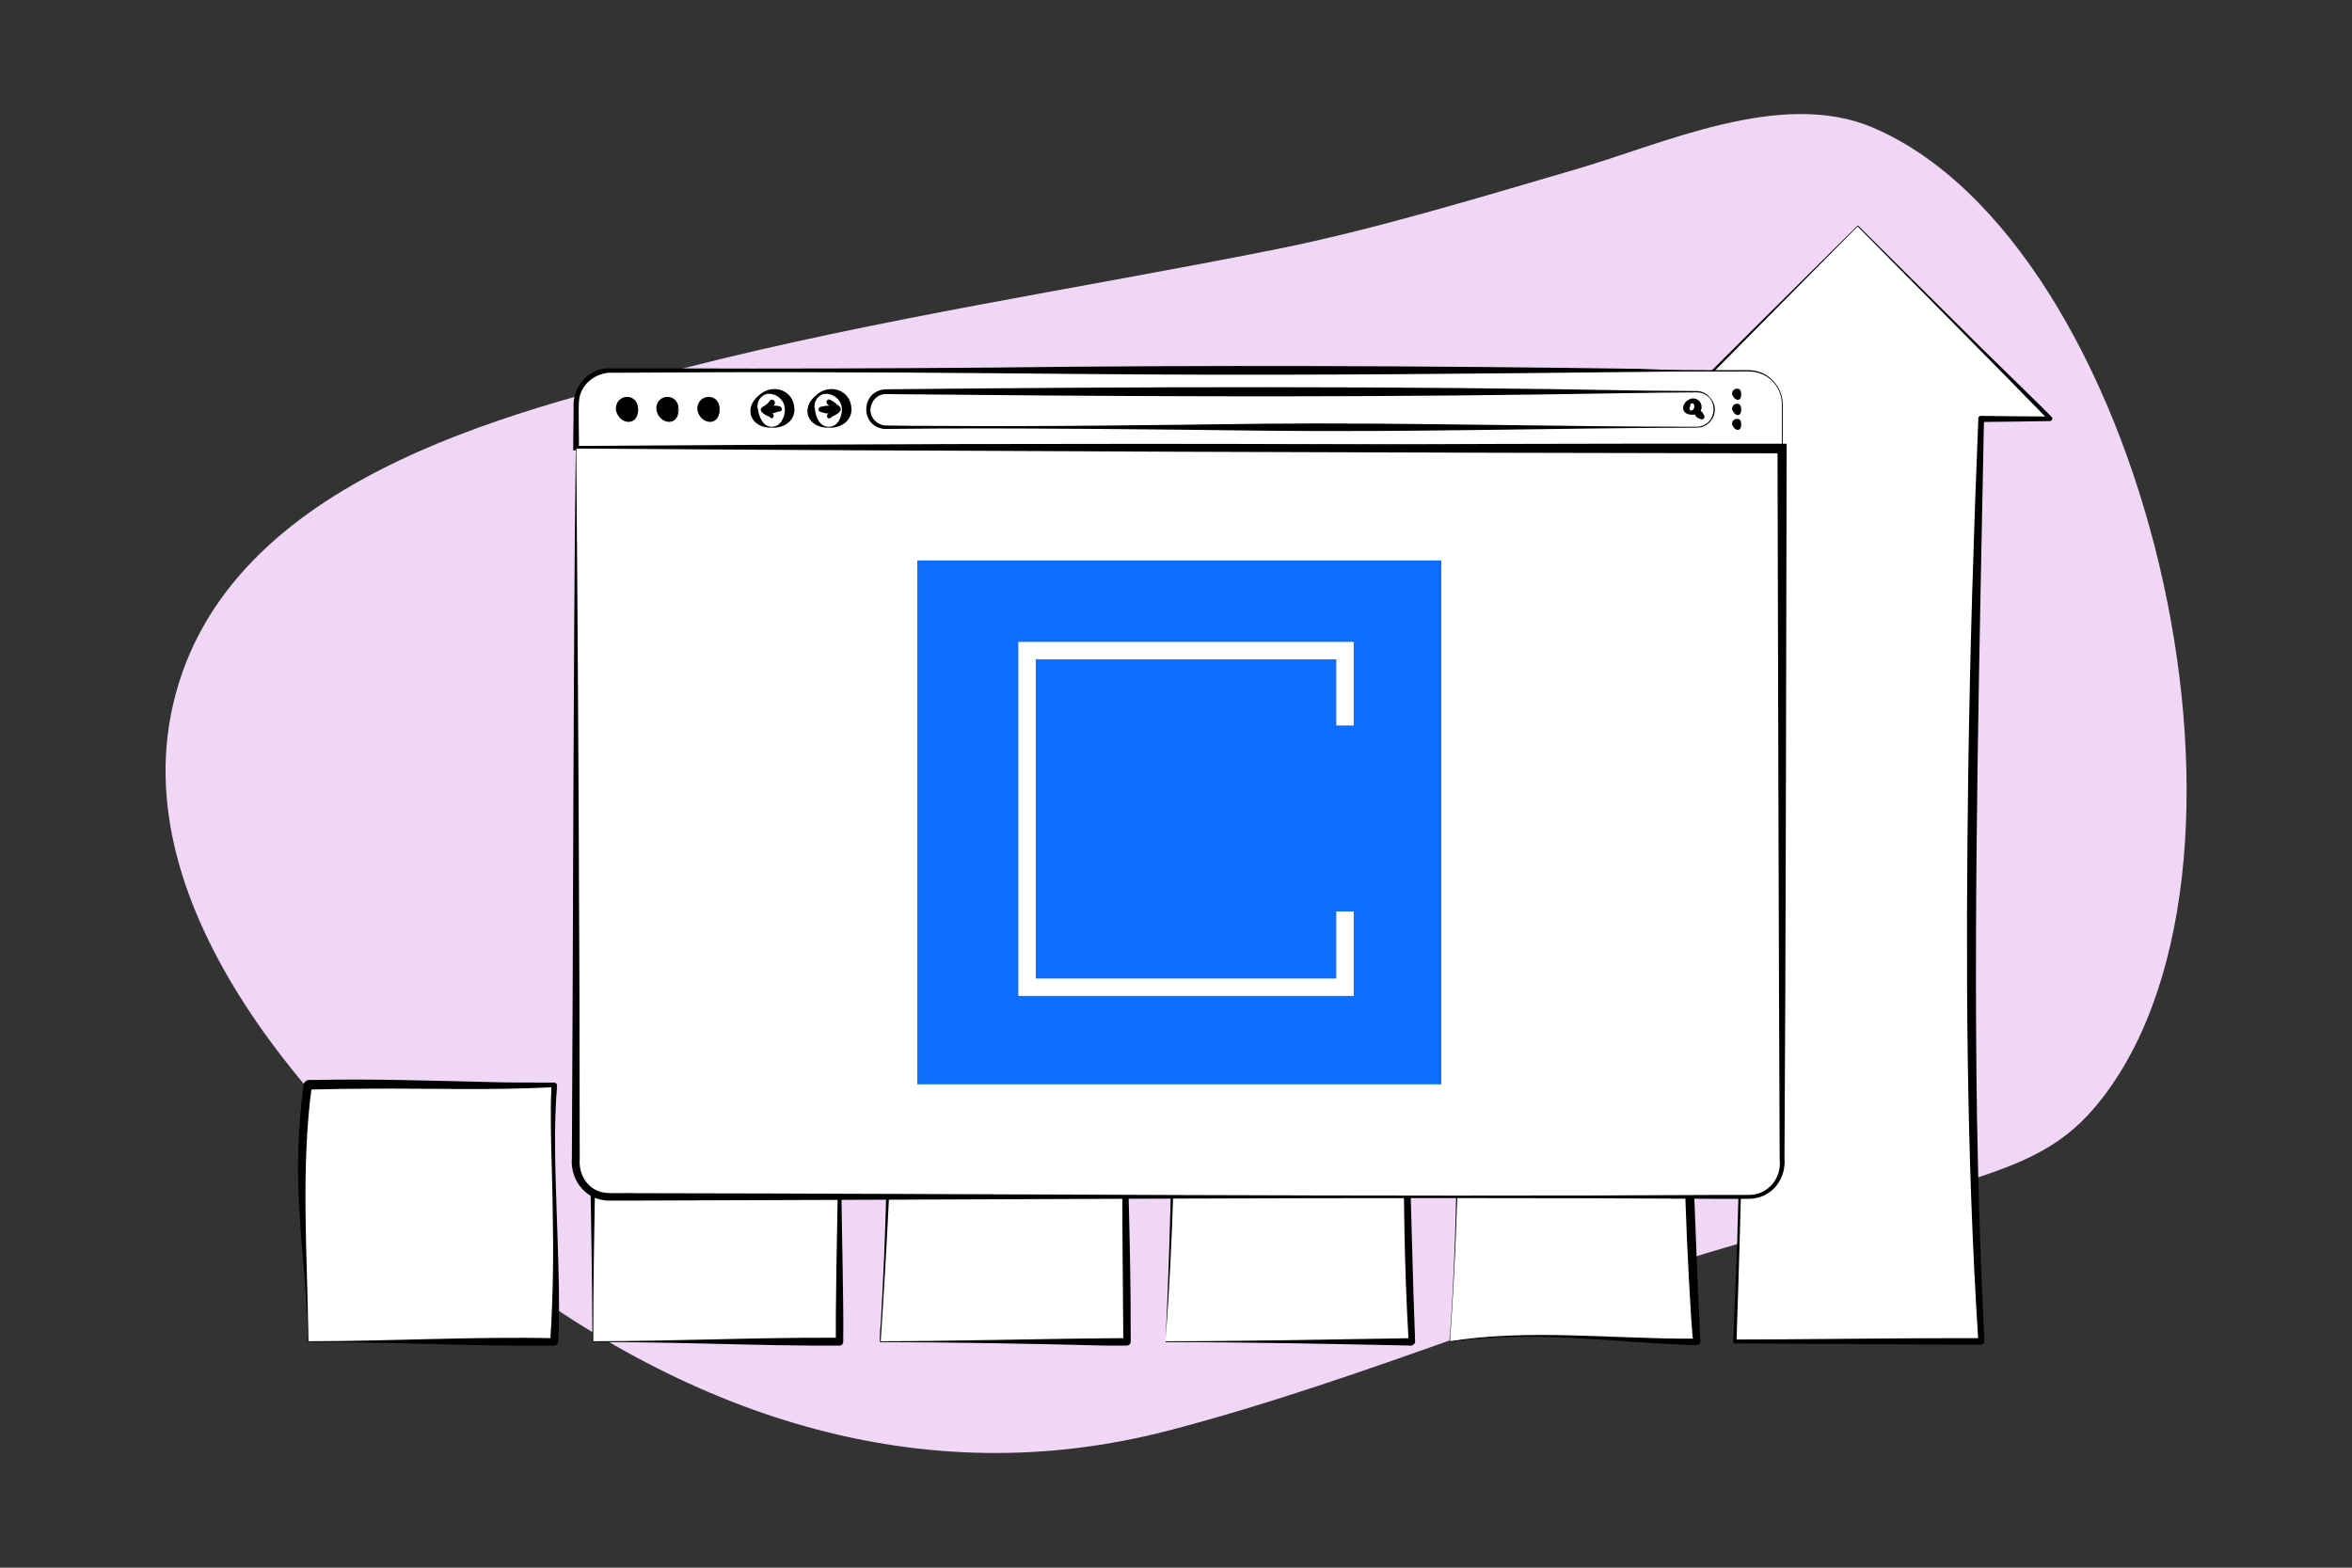 <?xml version="1.0" encoding="UTF-8"?> <!-- Generator: Adobe Illustrator 27.0.1, SVG Export Plug-In . SVG Version: 6.00 Build 0) --> <svg xmlns="http://www.w3.org/2000/svg" xmlns:xlink="http://www.w3.org/1999/xlink" version="1.1" id="Layer_1" x="0px" y="0px" viewBox="0 0 540 360" style="enable-background:new 0 0 540 360;" xml:space="preserve"><rect x="0" y="0" width="540" height="360" fill="#333333" stroke="none"/> <style type="text/css"> .st0{fill:#F0D7F6;} .st1{fill:#D3E9F6;} .st2{fill:#CCF0D4;} .st3{fill:#FFFFFF;} .st4{fill-rule:evenodd;clip-rule:evenodd;fill:#0D6EFD;} .st5{fill:none;stroke:#FFFFFF;stroke-width:4;stroke-miterlimit:10;} .st6{fill:#174AAD;} .st7{fill:#FEFEFE;} .st8{fill:#FDFDFE;} .st9{fill:#FCFDFD;} .st10{fill:#FDFDFD;} .st11{fill:#FBFCFD;} .st12{fill:#FAFBFD;} .st13{fill:#F5F7FB;} .st14{fill:#194BAE;} .st15{fill:#1B4DAF;} .st16{fill:#184AAE;} .st17{fill:#174AAE;} .st18{fill:#184BAE;} .st19{fill:#F7931A;} .st20{fill:#2D446C;} .st21{fill:#BD4F5E;} .st22{fill:#272938;} .st23{fill:#499D60;} .st24{fill:#283237;} .st25{fill:#F27F00;} .st26{fill:#2B303B;} .st27{fill:#909297;} .st28{fill:#929398;} .st29{fill:#96989C;} .st30{fill:#93959A;} .st31{fill:#9C9EA2;} .st32{fill:url(#SVGID_1_);} .st33{fill:url(#SVGID_00000124155165569912040750000010176209026604190642_);} .st34{fill:url(#SVGID_00000040539100580136852570000009062104146321911707_);} .st35{fill:url(#SVGID_00000113352900795298082540000000758935264554864027_);} .st36{fill:url(#SVGID_00000176006428717383064970000002810339545745017769_);} .st37{fill:url(#SVGID_00000107564887830639914350000010862833369463543716_);} .st38{fill:url(#SVGID_00000032625017552481468240000005302263773273032365_);} .st39{fill:url(#SVGID_00000029763538251318914720000001541425942126150533_);} .st40{fill:url(#SVGID_00000124874813409622737580000018019924594792620470_);} .st41{fill:url(#SVGID_00000121971539828686305470000008052700501239071929_);} .st42{fill:url(#SVGID_00000139274459788211520880000005717976531958555575_);} .st43{fill:url(#SVGID_00000125562446298512398890000012866673040604841900_);} .st44{fill:url(#SVGID_00000103957507550661166640000009698880810883060613_);} .st45{fill:url(#SVGID_00000173849128113344828360000009262720176390553986_);} .st46{fill:url(#SVGID_00000019670510896912383160000017758753800600137389_);} .st47{fill:url(#SVGID_00000080893855829948046140000010354602671871100303_);} .st48{fill:url(#SVGID_00000052811323903735363130000007826834323991849602_);} .st49{fill:url(#SVGID_00000177451679609561903580000014999278623549348522_);} .st50{fill:url(#SVGID_00000059273835002613562330000003468114293404308897_);} .st51{fill:url(#SVGID_00000031927922658415077800000009518404085551621267_);} .st52{fill:url(#SVGID_00000153700280280683721730000012638820763239198649_);} .st53{fill:url(#SVGID_00000107574235839801829490000013067299409139969174_);} .st54{fill:url(#SVGID_00000005982818290827470030000013786080021219995563_);} .st55{fill:url(#SVGID_00000106132640792037216350000016922869937770559381_);} .st56{fill:url(#SVGID_00000114040642296473487490000018209127422097453500_);} .st57{fill:url(#SVGID_00000168811431964105054010000013693306627270075581_);} .st58{fill:url(#SVGID_00000128469587714119301380000008234780824484157370_);} .st59{fill:url(#SVGID_00000117662487878055691540000011124532648465278644_);} .st60{fill:url(#SVGID_00000047763698648945583620000015279330364276169881_);} .st61{fill:url(#SVGID_00000146463279723021060830000015915395921985757099_);} .st62{fill:url(#SVGID_00000160171156391563604600000013081330814654324120_);} .st63{fill:url(#SVGID_00000076596601881188730820000008133314471440063875_);} .st64{fill:url(#SVGID_00000092427185529643465760000005643281274320420282_);} .st65{fill:url(#SVGID_00000079470837065697294520000003238272480443614613_);} .st66{fill:url(#SVGID_00000116927992819584419180000011858739106952087966_);} .st67{fill:url(#SVGID_00000083088414537587988310000007264630040512863134_);} .st68{fill:url(#SVGID_00000083082185140620806530000007673505051196774071_);} .st69{fill:url(#SVGID_00000109707930522586240760000007435394548505003707_);} .st70{fill:url(#SVGID_00000018209335453337857270000017485484263945411765_);} .st71{fill:url(#SVGID_00000018957582137984511650000010861813256529827736_);} .st72{fill:url(#SVGID_00000140704042239750375210000011349365107377406383_);} .st73{fill:url(#SVGID_00000065789373885185337130000005410777311827734406_);} .st74{fill:url(#SVGID_00000173142701437142755740000008889048016582639520_);} .st75{fill:url(#SVGID_00000179648023054127677410000007541795651804607890_);} .st76{fill:url(#SVGID_00000068673773126723768950000001504489535100129712_);} .st77{fill:url(#SVGID_00000035508814111150732800000013063803192160149436_);} .st78{fill:url(#SVGID_00000178170465225686417130000004336713541289319084_);} .st79{fill:url(#SVGID_00000070802931240133714920000012347903261223740808_);} .st80{fill:url(#SVGID_00000044162507682830652880000004304420097099163568_);} .st81{fill:url(#SVGID_00000059290467500318870150000001855863690119993769_);} .st82{fill:url(#SVGID_00000119087433168481052520000003311158573914461615_);} .st83{fill:url(#SVGID_00000067235932912754998750000010341287398787590044_);} .st84{fill:url(#SVGID_00000069377963162210224020000012646851127457878157_);} .st85{fill:url(#SVGID_00000047054548802802437060000006873391140482296976_);} .st86{fill:url(#SVGID_00000098911309967451427390000001833205039580666759_);} .st87{fill:url(#SVGID_00000023265719188682948860000016676035931987560586_);} .st88{fill:url(#SVGID_00000067925447591560509090000014847512986511036331_);} .st89{fill:url(#SVGID_00000173146817000765904890000014956959217118326197_);} .st90{fill:url(#SVGID_00000137091013082637424000000017071903869652409510_);} .st91{fill:url(#SVGID_00000139975265584815977200000011322878053715775629_);} .st92{fill:url(#SVGID_00000022543564402599379430000010440724962678091424_);} .st93{fill:url(#SVGID_00000015321982282922248280000012559641954715660459_);} .st94{fill:url(#SVGID_00000097486920486609333300000001441216199007416983_);} .st95{fill:url(#SVGID_00000014607650032087572870000012054213831105990301_);} .st96{fill:url(#SVGID_00000076589925299960963080000016701527715276338078_);} .st97{fill:url(#SVGID_00000042714446063714641150000005160462941672372153_);} .st98{fill:url(#SVGID_00000180347854466149539850000017639019002802526374_);} .st99{fill:url(#SVGID_00000009552300321423883780000002311094702847097494_);} .st100{fill:url(#SVGID_00000086672885935944598680000014151622887872187298_);} .st101{fill:url(#SVGID_00000076574992501190097770000008417932021825052331_);} .st102{fill:url(#SVGID_00000008857439228470158800000015838225490861724350_);} .st103{fill:url(#SVGID_00000098926366399089742490000001084034113727025799_);} .st104{fill:url(#SVGID_00000173145929959970916080000004192096434966628229_);} .st105{fill:url(#SVGID_00000003805032690980766310000008475860117894329242_);} .st106{fill:url(#SVGID_00000165915808781636571980000002494129451343861179_);} .st107{fill:url(#SVGID_00000026141093018765417130000009250599793041231790_);} .st108{fill:url(#SVGID_00000074407507133218580500000007530614528825006211_);} .st109{fill:url(#SVGID_00000134216778266710755010000007541880699190893221_);} .st110{fill:url(#SVGID_00000121271839292838799930000017169296435778526136_);} .st111{fill:url(#SVGID_00000106132190265495795060000012434621141443572393_);} .st112{fill:url(#SVGID_00000116926373104396201480000002398939556490967715_);} .st113{fill:url(#SVGID_00000072986408795173052920000013235306312720920486_);} .st114{fill:url(#SVGID_00000103255914519988615390000010347196013268694935_);} .st115{fill:url(#SVGID_00000154383452760021714030000002054574247834012059_);} .st116{fill:url(#SVGID_00000099662004309287764810000005224355455354209202_);} .st117{fill:url(#SVGID_00000137118787413737923710000013458483730600427704_);} .st118{fill:url(#SVGID_00000127752959526803654980000000983124682075199406_);} .st119{fill:url(#SVGID_00000021100733865400436520000006167286612978308274_);} .st120{fill:url(#SVGID_00000033349092215235180560000002648329745871969177_);} .st121{fill:url(#SVGID_00000051359061107440673060000013192329845670203793_);} .st122{fill:url(#SVGID_00000106830269372195934260000018069245556670032547_);} .st123{fill:url(#SVGID_00000036957413764597572210000014479613659523027099_);} .st124{fill:url(#SVGID_00000044168160110906639170000012693906267867701392_);} .st125{fill:url(#SVGID_00000067947676340202110610000013061284905991849386_);} .st126{fill:url(#SVGID_00000170237525441039647610000000663790198838155911_);} .st127{fill:url(#SVGID_00000106841372529501620110000018225457215028798645_);} .st128{fill:url(#SVGID_00000015316717101783145570000005956917362678537146_);} .st129{fill:url(#SVGID_00000170277183666407519750000009982363324848677013_);} .st130{fill:url(#SVGID_00000104707048860680234770000007283839000282284719_);} .st131{fill:url(#SVGID_00000113314999301061208260000006194137099942870148_);} .st132{fill:url(#SVGID_00000060747745043877299410000009460448606041600925_);} .st133{fill:url(#SVGID_00000031886295840793138870000017180317588969939610_);} .st134{fill:url(#SVGID_00000158011779230634334410000004345639099588835000_);} .st135{fill:url(#SVGID_00000084510063468983102560000017862538686566946210_);} .st136{fill:url(#SVGID_00000030469826306364331170000015583806654383150216_);} .st137{fill:url(#SVGID_00000117636234061116900610000007261618311180101275_);} .st138{fill:url(#SVGID_00000016759133535827022740000015367429165667110541_);} .st139{fill:url(#SVGID_00000103257132318798866000000002076535653376410769_);} .st140{fill:url(#SVGID_00000034088199341155425980000012407239230324431246_);} .st141{fill:url(#SVGID_00000129176535063640263050000014710551431840703112_);} .st142{fill:url(#SVGID_00000044878446059018345880000015880300802774529684_);} .st143{fill:url(#SVGID_00000019669121762067185060000011377257231546071719_);} .st144{fill:url(#SVGID_00000139260891491503340150000009525114790094467775_);} .st145{fill:url(#SVGID_00000157303529054461670340000002954596255796710817_);} .st146{fill:url(#SVGID_00000145048096395967177100000000029850952542564538_);} .st147{fill:url(#SVGID_00000084514124282328837590000001587473887466925196_);} .st148{fill:url(#SVGID_00000051349087692799389130000008183133582287790213_);} .st149{fill:url(#SVGID_00000142162144860283189500000001311720426393038241_);} .st150{fill:url(#SVGID_00000175295457624176323560000013275871151854035131_);} .st151{fill:url(#SVGID_00000029731918425671262350000005975220015944893067_);} .st152{fill:url(#SVGID_00000068648489628640635640000000061370954574112171_);} .st153{fill:url(#SVGID_00000181765570345803817980000001045346453103303842_);} .st154{fill:url(#SVGID_00000162320364216832666420000002209080759313648276_);} .st155{fill:url(#SVGID_00000039094010517028485590000000252217220877508764_);} .st156{fill:url(#SVGID_00000062876292470979743830000001908523664763472575_);} .st157{fill:url(#SVGID_00000018217279615708524140000004712060845643017604_);} .st158{fill:url(#SVGID_00000171710899816741724840000016425816237721449099_);} .st159{fill:url(#SVGID_00000069367343604258520240000006777731510362904223_);} .st160{fill:url(#SVGID_00000037683703597701256200000012822089646129750964_);} .st161{fill:url(#SVGID_00000005958677973354630310000014152030998423569577_);} .st162{fill:url(#SVGID_00000177464838255915393930000017375192635248891300_);} .st163{fill:url(#SVGID_00000039120846325801326650000009932487762757528986_);} .st164{fill:url(#SVGID_00000102519560409538964060000001813769243815490744_);} .st165{fill:url(#SVGID_00000056412513827359327320000012773045499599501223_);} .st166{fill:url(#SVGID_00000008847615410751628100000006829328478791759778_);} .st167{fill:url(#SVGID_00000177467558447782933670000003307503439749544103_);} .st168{fill:url(#SVGID_00000003826807387958963300000014002554238123075989_);} .st169{fill:url(#SVGID_00000070100352321902468730000013932489582890896003_);} .st170{fill:#9C9C9C;} .st171{fill:#3B85F6;} .st172{fill:#FE4C5F;} .st173{fill:#032572;} .st174{fill:#042673;} .st175{fill:#042672;} .st176{fill:#FEFAF1;} .st177{fill:#FEF9F1;} .st178{fill:#FEF8F0;} .st179{fill:#FEF9F0;} .st180{fill:#606060;} .st181{fill:#EB5A64;} .st182{fill:#0D246D;} .st183{fill:#0D246C;} .st184{fill:#FDFBF4;} .st185{fill:#FDFAF2;} .st186{fill:#FDFAF3;} .st187{fill:#FDF9F2;} .st188{fill:#EE8A8D;} .st189{fill:#F5C8C5;} .st190{fill:#F5C7C5;} .st191{fill:#F09C9F;} .st192{fill:#F0989B;} .st193{fill:#F5C7C4;} .st194{fill:#F2AFAF;} .st195{fill:#F5C6C2;} .st196{fill:#F1ACAC;} </style> <path class="st0" d="M430,29.3c62.1,26.5,95.6,167,52.8,222.7c-12.7,16.5-26.1,17.8-78.3,32.1c-45.8,12.6-90,32.3-135.8,44.3 c-57.4,15.1-112.1-3.4-159.5-41.3c-31-24.8-79.4-73.5-70-122.8c10.4-54,78.3-69.7,118-79.8c44.7-11.4,90.3-18.2,135.5-27.2 c22.5-4.5,46.1-11.7,68.7-18.3C381.8,33.1,408.9,20.3,430,29.3z"></path> <g> <g> <path class="st3" d="M267.6,308.1H324c0.1,0,0.1,0,0.1-0.1c-2.7-61.2,0-118.7,0-161.1c0-0.1,0-0.1-0.1-0.1 c-17.9,5.8-36.8,5.3-56.4,0c-0.1,0-0.1,0-0.1,0.1c0,49.6,4.4,99.5,0,161.1C267.5,308,267.5,308.1,267.6,308.1z M426.4,52L382.4,96 c-0.1,0.1,0,0.2,0.1,0.2h15.7c0.1,0,0.1,0,0.1,0.1c0.8,63.6,3.5,134.8,0,211.6c0,0.1,0,0.1,0.1,0.1h56.4c0.1,0,0.1,0,0.1-0.1 c-3.5-57.8-2.5-131.8,0-211.6c0-0.1,0-0.1,0.1-0.1h15.7c0.1,0,0.1-0.1,0.1-0.2L426.6,52C426.5,51.9,426.5,51.9,426.4,52z M333,308.1c18.8-3,38.3,0,56.4,0c0.1,0,0.1,0,0.1-0.1c-4-65.4-2.9-128,0-189.4c0-0.1,0-0.1-0.1-0.1c-18.5,2.6-37.3,2.8-56.4,0 c-0.1,0-0.1,0-0.1,0.1c0,65,4.4,126.4,0,189.4C332.8,308,332.9,308.1,333,308.1z M202.2,308.1h56.4c0.1,0,0.1,0,0.1-0.1 c0-46.3-2.5-88.7,0-127.1c0-0.1,0-0.1-0.1-0.1c-18.6,4.6-37.4,5.7-56.4,0c-0.1,0-0.1,0-0.1,0.1c3.3,39.4,2.9,82,0,127.1 C202.1,308,202.2,308.1,202.2,308.1z M136.2,308.1h56.4c0.1,0,0.1,0,0.1-0.1v-86.4c0-0.1,0-0.1-0.1-0.1c-20.3,2.5-39.5,2.6-56.4,0 c-0.1,0-0.1,0-0.1,0.1V308C136.1,308,136.1,308.1,136.2,308.1z M70.8,308.1h56.4c0.1,0,0.1,0,0.1-0.1c1.1-22.9-1.1-44.5,0-58.7 c0-0.1,0-0.1-0.1-0.1c-16.7,0.6-35.9-0.5-56.4,0c-0.1,0-0.1,0-0.1,0.1c-3.2,23.4,0.1,42.4,0,58.7C70.7,308,70.8,308.1,70.8,308.1z "></path> <g> <path d="M267.6,308c18.7,0,37.4-0.4,56.2-0.7c0,0,0.2,0,0.2,0c0.1,0-0.2,0-0.2,0c-0.2,0.1-0.4,0.3-0.4,0.5 c-1-16.7-1.2-35-1.1-52.2c0.4-30.6,1.2-75.4,1-105.5c0,0,0-1.7,0-1.7s0-0.9,0-0.9l0-0.4c0,0,0-0.2,0-0.2s0-0.1,0,0 c0,0.5,0.6,0.8,1,0.7c-17.9,6.2-39.6,5.2-56.7,0.2c0.5,0.1,1-0.6,0.9-0.9c0,0.2,0,0.8,0,1.1c0,5.1,0.1,13.7,0.2,18.9 C269.8,213.8,271.1,261.2,267.6,308L267.6,308z M267.6,308.2c1.2-26.6,2-53.9,0.9-80.8c-0.6-21.5-2-54.4-2.1-75.6 c0,0,0-2.5,0-2.5s0-1.3,0-1.3l0-0.6c0,0,0-0.3,0-0.3l0-0.2c0-0.7,0.8-1.2,1.4-1c9.1,2.4,18.5,3.9,28,4.1c9.5,0.2,19-1.1,28-4 c0.6-0.1,1.2,0.4,1.1,1c0,0,0,0.2,0,0.2s0,0.4,0,0.4c0,0.5,0,2,0,2.6c-0.5,34.6-2.2,71-1.4,105.5c0.2,13,0.6,27.8,1,40.8 c0.1,2.6,0.3,8.8,0.4,11.5c0,0,0,0,0,0.2c0,0.1-0.1,0.3-0.2,0.4c-0.1,0.1-0.2,0.2-0.4,0.3c-0.1,0.1-0.4,0.1-0.3,0.1 C305.2,308.6,286.4,308.2,267.6,308.2L267.6,308.2z"></path> <path d="M426.5,52c-10.4,10.5-33.7,34-43.7,44.2c0,0-0.2,0.2,0,0c0.1-0.2,0-0.4-0.1-0.5c-0.3-0.1-0.1,0-0.1,0c1.2,0,5.7,0,7-0.1 c2.3-0.1,6.3,0,8.6-0.1c0.2,0,0.7,0.2,0.7,0.5c0,0.3,0,0.2,0,0.3c0,0,0,0.2,0,0.2c1.4,53.4,2.3,106.8,1.2,160.2 c-0.3,16.3-0.9,36.4-1.4,50.9c13.6,0,34.2-0.3,47.9-0.3c1.9,0,6.2,0,8.1,0c0,0,0.2-0.1-0.2,0.1c-0.3,0-0.3,0.7-0.3,0.5 c-2.8-43.6-2.9-87.3-2.3-131c0.4-26.9,1.2-53.7,2.3-80.5c0-0.1,0,0.1,0-0.4c0-0.4,0.7-0.6,0.7-0.5c2.3,0,6.4,0.1,8.7,0.1 c1.1,0,5.7,0,6.8,0.1c0.1,0,0.1,0-0.1,0.1c-0.2,0.1-0.2,0.3-0.1,0.5c0.1,0.2,0,0,0,0c0,0-0.1-0.1-0.1-0.1 C460.2,86,436.8,62.4,426.5,52L426.5,52z M426.4,51.9c0.1-0.1,0.2-0.1,0.3,0c0,0,0.1,0.1,0.1,0.1s0.2,0.2,0.2,0.2l0.4,0.4 c9,8.9,18.4,18.3,27.4,27.2c1.4,1.4,15.4,15,16.3,16c0.2,0.3,0.1,0.6-0.2,0.8c-0.4,0.2-0.4,0.1-0.4,0.1c0,0-0.6,0-0.6,0 c-0.6,0-5.5,0.1-6.2,0.1c-2.4,0-6.4,0.1-8.7,0.1c-0.1,0,0.5-0.1,0.5-0.4c-1,52.3-2.4,107.1-1.6,160.1c0.3,16.9,0.8,34.1,1.7,51 c0,0,0,0.3,0,0.3c0-0.1,0,0.7-0.4,0.8c-0.5,0.2-0.4,0.1-0.5,0.1c0,0-0.6,0-0.6,0s-2.5,0-2.5,0c-15.7-0.1-37.2-0.2-52.9-0.3 c-0.1,0-0.2,0-0.4,0c-0.3-0.1-0.5-0.3-0.4-0.7c0,0,0.1-1.2,0.1-1.2s0.4-9.9,0.4-9.9c2.9-66.6-0.6-133.5-0.7-200.1c0,0,0-0.2,0,0 c0,0.3,0.4,0.4,0.5,0.4c-1,0-2.6,0-3.6,0c-3.4,0-8.6-0.1-12-0.1c-0.1,0,0,0.1-0.4-0.1c-0.3-0.1-0.4-0.5-0.2-0.7 c0.2-0.3,0.1-0.1,0.2-0.2C392.3,85.7,416,62.2,426.4,51.9L426.4,51.9z"></path> <path d="M332.9,308c18-2.9,37.5-0.5,55.7-0.6c0,0,0.5,0,0.5,0s0.1,0,0.1,0c0,0,0.2,0-0.1,0c-0.2,0.1-0.4,0.3-0.4,0.5 c0,0,0-0.1,0-0.1c0,0-0.1-1-0.1-1l-0.3-3.8c-3.3-51.2-1.8-102.7-0.9-153.9c0.2-7,0.6-20,0.9-26.9c0,0,0.1-1.9,0.1-1.9s0-1,0-1 l0-0.5c0,0,0-0.2,0-0.2s0-0.1,0-0.1c0-0.1,0,0.3,0.1,0.3c0.1,0.3,0.5,0.5,0.9,0.5c-14.1,2-28.4,2.7-42.5,1.7 c-4.5-0.4-10.1-0.9-14-1.6c0.5,0.1,1-0.6,0.9-0.9c0,0,0,0.2,0,0.2s0,0.4,0,0.4c0,2.9,0,8.1,0,11.1 C334.4,189.3,337.1,249,332.9,308L332.9,308z M333,308.2c-0.1,0-0.2-0.1-0.2-0.2c0,0,0-0.2,0-0.2c0-0.2,0-0.9,0.1-1.1 c0.1-0.9,0.2-3.5,0.3-4.4c3.6-58-1.2-119.8-1.2-177.9c0,0,0-3,0-3s0-1.5,0-1.5s0-0.7,0-0.7s0-0.4,0-0.4s0-0.2,0-0.2 c0,0,0-0.1,0-0.3c0.1-0.5,0.7-0.9,1.3-0.8c4.6,0.7,9.3,1.2,14,1.5c14,1,28.2,0.5,42.1-1.4c0.4-0.1,0.9,0.2,1.1,0.6 c0.1,0.1,0.1,0.5,0.1,0.5c0,0,0,0.1,0,0.1s0,0.2,0,0.2s0,0.5,0,0.5c-0.2,3.8-0.5,10.5-0.8,14.4c-1.8,35.8-3,71.9-1.9,107.7 c0.4,17.5,1.2,36.3,1.9,53.8c0.1,2.8,0.5,9.8,0.6,12.7c0,0.3-0.2,0.6-0.5,0.7c-0.4,0.1-0.3,0-0.4,0.1c0,0-0.1,0-0.1,0 s-0.5,0-0.5,0C370.5,308.3,351.1,305.3,333,308.2L333,308.2z"></path> <path d="M202.2,308c16.6,0,37.9-0.6,54.6-0.7c0,0,1.4,0,1.4,0s0.4,0,0.4,0c-0.3,0-0.6,0.2-0.7,0.5c0,0.1,0,0.3,0,0.2 c0-0.1,0-0.8,0-0.9c-0.3-26.2-0.2-54.3-0.6-80.4c-0.1-14.4-0.2-28.8,0.5-43.1c0,0,0.1-1.4,0.1-1.4s0-0.7,0-0.7s0-0.4,0-0.4 s0-0.2,0-0.2c0,0.5,0.4,0.8,0.9,0.7c-18.5,4.9-38.4,5.9-56.9,0.2c0.6,0.2,1.3-0.3,1.2-1C206.8,223,205,265.7,202.2,308L202.2,308 z M202.2,308.2c-0.1,0-0.2-0.1-0.2-0.1c0-0.1,0-0.1,0-0.2l0-0.2l0-0.5c0-0.5,0.1-2.4,0.2-3c2.4-41,2.1-82.3-1.1-123.2 c-0.1-0.7,0.6-1.3,1.3-1.2c18.2,5.5,37.7,4.8,56,0.2c0.3-0.1,0.7,0,0.9,0.3c0.1,0.1,0.1,0.2,0.2,0.3c0,0.1,0,0.3,0,0.3 c0,0,0,0.2,0,0.2s0,0.4,0,0.4l0,0.7l-0.1,1.4c-3.2,41.1,0.3,82.3,0.2,123.5c0,0,0,0.7,0,0.7s0,0.2,0,0.2c0,0,0,0.2,0,0.3 c-0.1,0.4-0.5,0.7-0.9,0.7c0,0-0.4,0-0.4,0c-0.9,0-3.4,0-4.3,0C238.4,308.6,217.7,308.2,202.2,308.2L202.2,308.2z"></path> <path d="M136.2,308c18.7,0,37.4-0.9,56.2-0.8c0,0,0.1,0,0.1,0s0.1,0,0.1,0c0.1,0-0.1,0-0.1,0c-0.1,0-0.2,0.1-0.2,0.1 c-0.2,0.1-0.4,0.5-0.4,0.6c0-0.9,0-5,0-6c0.1-13.9,0.6-30.8,0.6-44.7c0-10.9-0.2-22.6-0.4-33.5c0,0,0-1.1,0-1.1s0-0.6,0-0.6 s0-0.3,0-0.3s0-0.1,0-0.1c0,0,0-0.1,0,0.1c0.1,0.3,0.3,0.4,0.6,0.4c-13.6,1.9-28.4,2.7-42.4,1.9c-4.5-0.3-10.1-0.9-14-1.5 c0.5,0,1-0.5,0.9-0.9l0,0.2c0,1.3,0,3.7,0,5.1C137.2,253.2,136.2,281.6,136.2,308L136.2,308z M136.2,308.2 c-0.1,0-0.2-0.1-0.2-0.2l0-0.2l0-0.3c0-0.4,0-1.6,0-2c-0.1-25.6-1-53-0.9-78.6c0-1.3,0-3.8,0-5.1c0-0.3,0.1-0.7,0.3-1 c0.2-0.3,0.6-0.4,1-0.3c9.3,1.4,18.6,2,28,2c9.4,0,18.8-0.6,28.2-1.6c0.4,0,0.7,0.2,0.8,0.6c0,0.2,0,0.2,0,0.2c0,0,0,0.1,0,0.1 s0,0.3,0,0.3c0,0.3,0,1.3,0,1.7c-0.3,17.1-0.5,34.4-0.2,51.4c0.1,9,0.5,23.6,0.4,32.4c0,0,0,0.3,0,0.3s0,0.1,0,0.1s0,0.1,0,0.1 c0,0.4-0.3,0.9-0.8,0.9C174,309.1,155,308.1,136.2,308.2L136.2,308.2z"></path> <path d="M70.8,308c18.7,0,37.7-1.1,56.3-0.7c-0.4,0-0.7,0.4-0.7,0.7c0,0,0-0.1,0-0.2c0,0,0-0.9,0-0.9c0.6-9.6,0.7-19.2,0.5-28.8 c-0.1-9.6-0.7-19.2-0.3-28.9c0,0.3,0.2,0.5,0.4,0.5c-0.1,0-0.6,0-0.7,0c-13.9,0.7-27.8,0.2-41.7,0.3c-3.6,0-9.7,0.1-13.3,0.2 c0,0-0.4,0-0.4,0s-0.2,0-0.2,0s-0.1,0-0.1,0c0.1,0,0.3,0,0.5-0.1c0.3-0.2,0.5-0.5,0.5-0.8C69,268.6,70.6,288.4,70.8,308L70.8,308 z M70.8,308.2c-0.1,0-0.1,0-0.2-0.1c0-0.1,0-0.1,0-0.2c0,0,0-0.2,0-0.2s0-0.5,0-0.5c0-9.5-1.3-19-1.8-28.5 c-0.7-9.9-0.4-19.8,0.9-29.6c0,0,0,0.1,0,0.1c0-0.4,0.2-0.8,0.6-1c0.3-0.2,0.6-0.2,0.8-0.2c0.2,0,1.1,0,1.3,0 c13-0.3,27.7,0.2,40.8,0.5c3.6,0.1,9.7,0.1,13.3,0.1c0,0,0.4,0,0.4,0s0.2,0,0.2,0s0.1,0,0.1,0c0.4,0,0.7,0.3,0.7,0.7 c-0.8,9.6-0.4,19.2-0.1,28.8c0.3,9.9,0.8,19.9,0.4,29.9c0,0,0,0.3-0.1,0.4c-0.2,0.4-0.6,0.6-1,0.6c0,0-0.5,0-0.5,0 C108.1,309.2,89.4,308.1,70.8,308.2L70.8,308.2z"></path> </g> </g> <g> <g> <path class="st3" d="M409.2,92.8c0-4.2-3.4-7.7-7.7-7.7H139.9c-4.2,0-7.7,3.4-7.7,7.7V103h276.9V92.8z"></path> <path d="M409.1,92.8c0-3.1-2-6-4.9-7c-1.4-0.6-3-0.5-4.5-0.5c0,0-4.6,0-4.6,0c-6.2,0-12.3,0-18.5,0.1 c-35.9,0.4-75.2,0.8-110.9,0.6c-20.9-0.1-53.2-0.5-73.9-0.5c-16.8-0.1-34,0-50.8,0.1c-3.7-0.3-7.4,2.2-8,5.9 c-0.3,1.5,0,9.8-0.1,11.5c0,0-0.6-0.6-0.6-0.6c57.2-0.4,115.7-0.6,173.1-0.4c33.5,0.1,70.5,0.8,103.8,0.8c0,0-0.1,0.1-0.1,0.1 S409.1,92.8,409.1,92.8L409.1,92.8z M409.3,92.8c0,0,0,10.1,0,10.1s0,0.1,0,0.1c-33.3,0.1-70.4,0.7-104,0.8 c-57.4,0.2-115.8,0-173.1-0.4c0,0-0.6,0-0.6,0s0-0.6,0-0.6s0.1-9.2,0.1-9.2c-0.3-4.1,2.6-8.2,6.7-8.9c0.8-0.2,1.6-0.1,2.4-0.1 c0,0,4.6,0,4.6,0s9.2,0,9.2,0c23.8,0.1,50,0,73.9-0.2c48-0.6,99.9-0.4,147.9,0.3C382.7,85,388.9,85,395,85l4.6,0 c1.5,0,3.1-0.1,4.6,0.5C407.2,86.6,409.3,89.7,409.3,92.8L409.3,92.8z"></path> </g> <g> <path class="st3" d="M132.3,103v0.1v164.1c0,4.2,3.4,7.7,7.7,7.7h261.6c4.2,0,7.7-3.4,7.7-7.7V103.1V103H132.3z"></path> <path d="M132.3,103c0.4,47,0.8,115.7,0.8,163.1c-0.3,3.7,1.9,7.3,5.8,7.8c1.3,0.2,5.7,0,7.1,0.1c80.3,0.1,169.4,0.9,249.5,0.4 c0,0,4.8,0,4.8,0s1.2,0,1.2,0c4.4,0,7.6-3.8,7.1-8.2c-0.2-42.9-0.4-120.1-0.5-163.1c0,0,1,1,1,1C330.8,104,211.6,103.6,132.3,103 L132.3,103z M132.2,102.9c79.8-0.2,198.1-1.2,277-1c0,0,1,0,1,0s0,1,0,1c-0.1,43.1-0.2,120.1-0.5,163.1c0.4,4.4-2.5,8.6-7,9.2 c-0.6,0.1-1.8,0.1-2.5,0.1c0,0-4.8,0-4.8,0c-80.1-0.5-169.3,0.2-249.5,0.4c0,0-4.8,0-4.8,0s-1.2,0-1.2,0c-0.4,0-0.9,0-1.3-0.1 c-4.6-0.6-7.7-5-7.3-9.6C131.6,218.6,131.6,150,132.2,102.9L132.2,102.9z"></path> </g> <g> <circle cx="153.3" cy="94.1" r="2.4"></circle> <path d="M155.8,94.1c0,4-4.5,3.4-5.1,0C150.4,90.3,155.9,90,155.8,94.1L155.8,94.1z M155.7,94.1c0-1.2-1.3-1.9-2.3-1.9 c-1,0-1.9,0.8-2.1,1.9C150.8,96.9,155.6,96.5,155.7,94.1L155.7,94.1z"></path> </g> <g> <circle cx="144.1" cy="94.1" r="2.4"></circle> <path d="M146.5,94.1c0,4-4.5,3.4-5.1,0C141.2,90.3,146.6,90,146.5,94.1L146.5,94.1z M146.4,94.1c0-1.2-1.3-1.9-2.3-1.9 c-1,0-1.9,0.8-2.1,1.9C141.5,96.9,146.3,96.5,146.4,94.1L146.4,94.1z"></path> </g> <g> <circle cx="162.8" cy="94.1" r="2.4"></circle> <path d="M165.2,94.1c0,4-4.5,3.4-5.1,0C159.9,90.3,165.4,90,165.2,94.1L165.2,94.1z M165.1,94.1c0-1.2-1.3-1.9-2.3-1.9 c-1,0-1.9,0.8-2.1,1.9C160.3,96.9,165,96.5,165.1,94.1L165.1,94.1z"></path> </g> <g> <path class="st3" d="M389.5,98.1H203.4c-2.3,0-4.1-1.8-4.1-4.1v0c0-2.3,1.8-4.1,4.1-4.1h186.1c2.3,0,4.1,1.8,4.1,4.1v0 C393.6,96.3,391.8,98.1,389.5,98.1z"></path> <path d="M389.5,98.2c-32.6,0.1-66.8,1.1-99.4,0.7c-23.8-0.3-50.9-0.6-74.6-0.5c0,0-12.5,0.1-12.5,0.1c-5.7-0.6-5.4-8.9,0.4-9.1 c57.9-0.6,116.1-0.8,174,0.3c0,0,12.4,0.1,12.4,0.1c1.1,0.1,2.1,0.6,2.8,1.5C395.1,93.9,393.1,98.3,389.5,98.2L389.5,98.2z M389.5,98c4.9-0.1,5.4-7.3,0.4-7.9c-8.1,0-28.8,0.4-37.3,0.5c-49.7,0.7-99.4,0.4-149.2-0.1c-2.9-0.1-4.7,3.7-2.7,5.9 c0.6,0.7,1.5,1.2,2.4,1.3c4.1,0.1,8.3,0.1,12.4,0.1c23.7,0.2,50.8-0.2,74.6-0.5C322.7,97,356.9,98,389.5,98L389.5,98z"></path> </g> <g> <path class="st3" d="M190.3,98.1L190.3,98.1c-2.3,0-4.1-1.8-4.1-4.1v0c0-2.3,1.8-4.1,4.1-4.1l0,0c2.3,0,4.1,1.8,4.1,4.1v0 C194.3,96.3,192.5,98.1,190.3,98.1z"></path> <path d="M190.3,98.2c-4.6,0.2-6.7-4.2-3.1-7.3c3.1-3,8.2-1.5,8.3,3.1C195.5,96.9,192.7,98.4,190.3,98.2L190.3,98.2z M190.3,98 c2.1,0,3-2.3,3-4c0-1.7-1.3-3.2-3-3.5c-2.1-0.5-3.7,1.6-3.2,3.5C187.3,95.7,188.1,98,190.3,98L190.3,98z"></path> </g> <g> <path class="st3" d="M177.2,98.1L177.2,98.1c-2.3,0-4.1-1.8-4.1-4.1v0c0-2.3,1.8-4.1,4.1-4.1l0,0c2.3,0,4.1,1.8,4.1,4.1v0 C181.3,96.3,179.5,98.1,177.2,98.1z"></path> <path d="M177.2,98.2c-4.6,0.2-6.7-4.2-3.1-7.3c3.1-3,8.2-1.5,8.3,3.1C182.4,96.9,179.7,98.4,177.2,98.2L177.2,98.2z M177.2,98 c2.1,0,3-2.3,3-4c0-1.7-1.3-3.2-3-3.5c-2.1-0.5-3.7,1.6-3.2,3.5C174.3,95.7,175.1,98,177.2,98L177.2,98z"></path> </g> <g> <g> <path d="M179,94.4h-3.3c-0.2,0-0.4-0.2-0.4-0.4c0-0.2,0.2-0.4,0.4-0.4h3.3c0.2,0,0.4,0.2,0.4,0.4 C179.4,94.3,179.2,94.4,179,94.4z"></path> <path d="M179,94.5c-0.7,0-1.4,0.6-2.2,0.4c-0.4-0.1-0.7-0.2-1.1-0.3c-0.6-0.1-0.6-1.1,0.1-1.2c0.8-0.2,3.9-0.7,3.7,0.7 C179.5,94.3,179.2,94.5,179,94.5L179,94.5z M179,94.4c0.2,0,0.3-0.2,0.2-0.3c0-0.1-0.2-0.1-0.2,0c-1,0.4-2.2,0.2-3.3-0.1 c0,0-0.2,0-0.2,0.1c0,0.1,0.1,0.2,0.2,0.2c0.3,0,0.7-0.2,1.1-0.3C177.6,93.8,178.3,94.4,179,94.4L179,94.4z"></path> </g> <g> <path d="M177.2,96c-0.1,0-0.2,0-0.2-0.1l-1.8-1.6c-0.1-0.1-0.1-0.2-0.1-0.3c0-0.1,0-0.2,0.1-0.3l1.8-1.6c0.1-0.1,0.4-0.1,0.5,0 c0.1,0.1,0.1,0.4,0,0.5l-1.5,1.3l1.5,1.3c0.1,0.1,0.2,0.4,0,0.5C177.4,96,177.3,96,177.2,96z"></path> <path d="M177.2,96c-0.4-0.1-0.6-0.4-1-0.5c-0.7-0.3-2.2-1.2-1.2-2c0.7-0.4,1.3-0.8,1.7-1.4c0.1-0.2,0.4-0.4,0.7-0.3 c0.5,0.1,0.7,0.9,0.3,1.2c-0.1,0.2-0.5,0.5-0.6,0.6c-0.3,0.3-0.5,0.5-0.8,0.7l0-0.8c0.3,0.3,0.7,0.7,0.9,1.1 c0.1,0.2,0.3,0.5,0.4,0.7C177.7,95.8,177.4,96.1,177.2,96L177.2,96z M177.2,95.9c0.2,0,0.3-0.3,0.2-0.4 c-0.1-0.1-0.5-0.2-0.6-0.3c-0.6-0.3-1.1-0.7-1.6-1.2c0.5-0.5,1.1-1,1.7-1.5c0,0,0.2-0.2,0.3-0.2c0,0.1,0.1,0.1,0.1,0 c0,0,0-0.1-0.2,0.1c-0.6,0.4-1.1,0.9-1.5,1.5c0,0.1,0.1,0,0,0c0.4,0.2,0.7,0.8,1,1.2C176.7,95.4,176.9,95.9,177.2,95.9 L177.2,95.9z"></path> </g> </g> <g> <g> <path d="M191.7,94.4h-3.3c-0.2,0-0.4-0.2-0.4-0.4c0-0.2,0.2-0.4,0.4-0.4h3.3c0.2,0,0.4,0.2,0.4,0.4 C192.1,94.3,191.9,94.4,191.7,94.4z"></path> <path d="M191.7,94.5c-0.7,0-1.4,0.6-2.2,0.4c-0.4-0.1-0.7-0.2-1.1-0.3c-0.6-0.1-0.6-1.1,0.1-1.2c0.8-0.2,3.9-0.7,3.7,0.7 C192.1,94.3,191.9,94.5,191.7,94.5L191.7,94.5z M191.7,94.4c0.2,0,0.3-0.2,0.2-0.3c0-0.1-0.2-0.1-0.2,0c-1,0.4-2.2,0.2-3.3-0.1 c0,0-0.2,0-0.2,0.1c0,0.1,0.1,0.2,0.2,0.2c0.3,0,0.7-0.2,1.1-0.3C190.3,93.8,191,94.4,191.7,94.4L191.7,94.4z"></path> </g> <g> <path d="M190.3,96c-0.1,0-0.2,0-0.3-0.1c-0.1-0.1-0.1-0.4,0-0.5l1.5-1.3l-1.5-1.3c-0.1-0.1-0.2-0.4,0-0.5c0.1-0.1,0.4-0.2,0.5,0 l1.8,1.6c0.1,0.1,0.1,0.2,0.1,0.3c0,0.1,0,0.2-0.1,0.3l-1.8,1.6C190.5,96,190.4,96,190.3,96z"></path> <path d="M190.3,96c-0.3,0-0.5-0.3-0.4-0.6c0-0.1,0.1-0.3,0.2-0.4c0.3-0.5,0.7-1,1.2-1.3c0,0,0,0.6,0,0.6 c-0.2-0.3-0.4-0.6-0.7-0.9c-0.2-0.4-0.6-0.5-0.8-0.9c-0.1-0.3,0-0.6,0.3-0.7c0.1-0.1,0.3-0.1,0.5,0c0.8,0.4,1.4,0.9,2.1,1.5 c1,1-0.5,1.8-1.3,2.2C190.9,95.7,190.7,96,190.3,96L190.3,96z M190.3,95.9c0.3-0.1,0.5-0.5,0.7-0.8c0.2-0.4,0.7-1,0.9-1.2 c-0.1,0.1,0,0.2,0,0.2c-0.6-0.5-1.2-1.2-1.7-1.8c-0.1,0-0.2,0.1-0.1,0.2c0,0.1,0.2,0.2,0.3,0.3c0.5,0.4,1.2,0.7,1.7,1.1 c-0.4,0.5-0.9,1-1.5,1.3c-0.1,0.1-0.5,0.2-0.6,0.3C190,95.7,190.1,96,190.3,95.9L190.3,95.9z"></path> </g> </g> <g> <g> <path d="M388.5,95.2c-0.9,0-1.7-0.8-1.7-1.7s0.8-1.7,1.7-1.7c0.9,0,1.7,0.8,1.7,1.7S389.4,95.2,388.5,95.2z M388.5,92.6 c-0.5,0-1,0.4-1,1c0,0.5,0.4,1,1,1c0.5,0,1-0.4,1-1C389.4,93,389,92.6,388.5,92.6z"></path> <g> <path d="M388.5,95.2c-3,0.1-2.5-3.2,0-3.7C391.2,91.3,391.6,95.4,388.5,95.2L388.5,95.2z M388.5,95.1c1.5-0.1,1.5-2.7,0-3 c-0.4-0.1-0.8,0-1.1,0.3c-0.3,0.3-0.3,0.8-0.2,1.1C387.4,94.2,387.6,95.1,388.5,95.1L388.5,95.1z"></path> <path d="M388.5,92.6c-0.5,0-0.4,0.6-0.5,0.9c-0.1,0.1-0.2,0.4,0,0.6c0.4,0.5,1-0.2,1-0.6C389,93.2,389,92.6,388.5,92.6 L388.5,92.6z M388.5,92.5c0.3,0,0.6,0,0.9,0.1c0.4,0.1,0.6,0.5,0.6,0.9c0,0.8-0.8,1.5-1.5,1.2c-0.3-0.1-0.6-0.3-0.8-0.4 C386.6,93.5,387.2,92.3,388.5,92.5L388.5,92.5z"></path> </g> </g> <g> <path d="M390.7,96.3c-0.1,0-0.2,0-0.3-0.1l-1.4-1.4c-0.1-0.1-0.1-0.4,0-0.5c0.1-0.1,0.4-0.1,0.5,0l1.4,1.4 c0.1,0.1,0.1,0.4,0,0.5C390.9,96.2,390.8,96.3,390.7,96.3z"></path> <path d="M390.7,96.3c-0.5-0.2-1.2-0.3-1.4-0.8c-0.1-0.2-0.2-0.5-0.4-0.8c-0.3-0.6,0.4-1.2,1-0.8 C390.9,94.5,392.1,96.1,390.7,96.3L390.7,96.3z M390.7,96.2c0.6-0.4-0.3-0.3-0.6-0.7c-0.3-0.3-0.6-0.6-0.8-1 c0.1-0.1-0.1-0.2-0.2-0.1c-0.2,0.3,0.5,0.4,0.7,0.5c0.2,0.1,0.4,0.3,0.5,0.6C390.4,95.9,390.5,96.2,390.7,96.2L390.7,96.2z"></path> </g> </g> <g> <g> <path d="M399.7,90.6c0,0.5-0.4,0.8-0.8,0.8S398,91,398,90.6c0-0.5,0.4-0.8,0.8-0.8S399.7,90.1,399.7,90.6z"></path> <path d="M399.7,90.6c0,0.2,0.1,0.5-0.1,0.8c-0.1,0.3-0.5,0.5-0.8,0.4c-0.6-0.2-0.9-0.7-1.1-1.2C397.4,89,400.1,88.6,399.7,90.6 L399.7,90.6z M399.6,90.6c0-0.4-0.5-0.4-0.8-0.3c-0.3-0.1-0.9,0.4-0.5,0.8c0.2,0.1,0.4,0,0.5-0.1c0.1-0.1,0.2-0.1,0.4,0 C399.4,90.9,399.6,90.8,399.6,90.6L399.6,90.6z"></path> </g> <g> <path d="M399.7,94.1c0,0.5-0.4,0.8-0.8,0.8s-0.8-0.4-0.8-0.8c0-0.5,0.4-0.8,0.8-0.8S399.7,93.6,399.7,94.1z"></path> <path d="M399.7,94.1c0,0.2,0.1,0.5-0.1,0.8c-0.1,0.3-0.5,0.5-0.8,0.4c-0.6-0.2-0.9-0.7-1.1-1.2 C397.4,92.4,400.1,92.1,399.7,94.1L399.7,94.1z M399.6,94.1c0-0.4-0.5-0.4-0.8-0.3c-0.3-0.1-0.9,0.4-0.5,0.8 c0.2,0.1,0.4,0,0.5-0.1c0.1-0.1,0.2-0.1,0.4,0C399.4,94.4,399.6,94.3,399.6,94.1L399.6,94.1z"></path> </g> <g> <path d="M399.7,97.5c0,0.5-0.4,0.8-0.8,0.8S398,98,398,97.5c0-0.5,0.4-0.8,0.8-0.8S399.7,97.1,399.7,97.5z"></path> <path d="M399.7,97.5c0,0.2,0.1,0.5-0.1,0.8c-0.1,0.3-0.5,0.5-0.8,0.4c-0.6-0.2-0.9-0.7-1.1-1.2 C397.4,95.9,400.1,95.6,399.7,97.5L399.7,97.5z M399.6,97.5c0-0.4-0.5-0.4-0.8-0.3c-0.3-0.1-0.9,0.4-0.5,0.8 c0.2,0.1,0.4,0,0.5-0.1c0.1-0.1,0.2-0.1,0.4,0C399.4,97.9,399.6,97.7,399.6,97.5L399.6,97.5z"></path> </g> </g> <g> <rect x="210.6" y="128.7" class="st4" width="120.3" height="120.3"></rect> <rect x="235.8" y="149.4" class="st5" width="73" height="77.3"></rect> <rect x="295" y="166.6" class="st4" width="26.4" height="42.7"></rect> </g> </g> </g> </svg> 